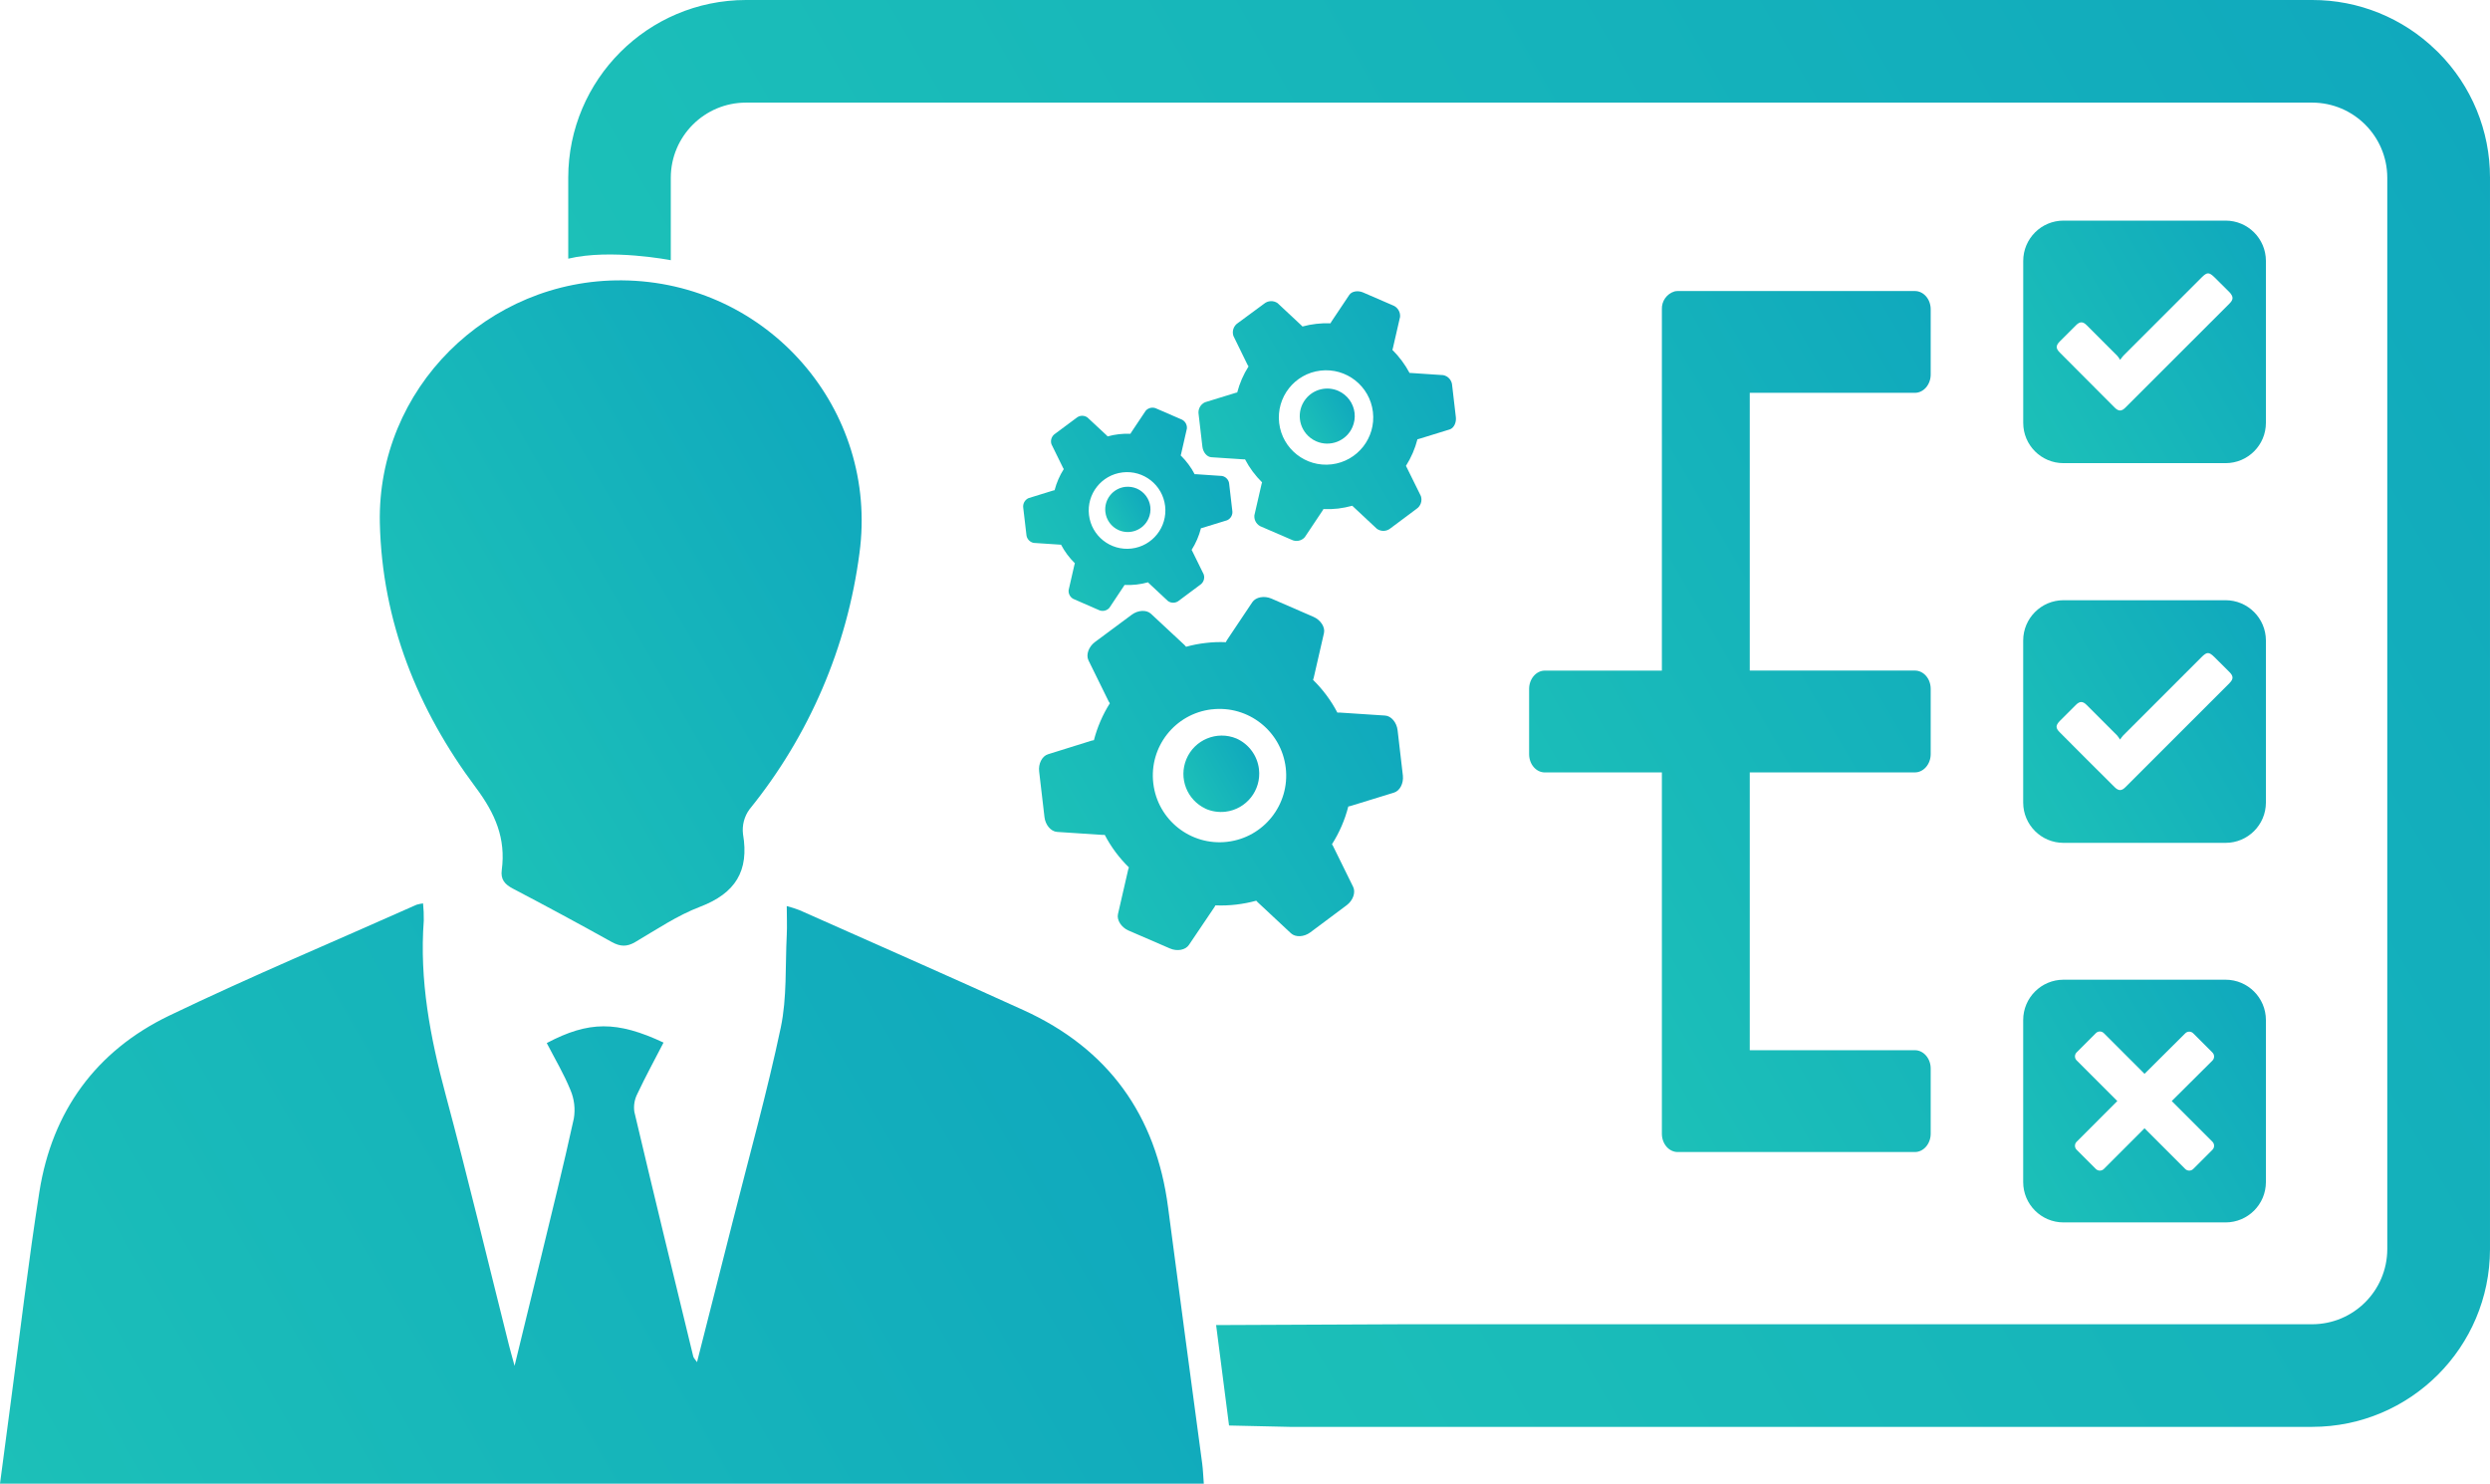 <?xml version="1.0" encoding="iso-8859-1"?>
<!-- Generator: Adobe Illustrator 22.0.0, SVG Export Plug-In . SVG Version: 6.00 Build 0)  -->
<svg version="1.1" id="&#x421;&#x43B;&#x43E;&#x439;_1"
	 xmlns="http://www.w3.org/2000/svg" xmlns:xlink="http://www.w3.org/1999/xlink" x="0px" y="0px" viewBox="0 0 512 305.088"
	 style="enable-background:new 0 0 512 305.088;" xml:space="preserve">
<title>212Ресурс 20</title>
<g id="&#x421;&#x43B;&#x43E;&#x439;_2_1_">
	<g id="&#x421;&#x43B;&#x43E;&#x439;_2-2">
		
			<linearGradient id="SVGID_1_" gradientUnits="userSpaceOnUse" x1="204.741" y1="98.003" x2="514.556" y2="276.874" gradientTransform="matrix(1 0 0 -1 0 308.028)">
			<stop  offset="0" style="stop-color:#1CC0B8"/>
			<stop  offset="1" style="stop-color:#10A9BD"/>
		</linearGradient>
		<path style="fill:url(#SVGID_1_);" d="M501.397,10.806c-0.161-0.161-0.323-0.323-0.498-0.477
			C494.093,3.692,484.958-0.016,475.451,0H153.385c-20.168,0.019-36.515,16.36-36.542,36.528V53.19
			c8.724-2.104,21.087,0.316,21.087,0.316V36.528c0.023-8.524,6.938-15.424,15.463-15.428h322.058
			c8.511,0.023,15.405,6.917,15.428,15.428v220.348c-0.023,8.511-6.917,15.405-15.428,15.428H288.489l-38.429,0.168l2.658,20.652
			l12.44,0.28h210.292c20.172-0.019,36.522-16.363,36.549-36.535V36.528C512.015,26.888,508.202,17.636,501.397,10.806z"/>
		
			<linearGradient id="SVGID_2_" gradientUnits="userSpaceOnUse" x1="219.674" y1="130.838" x2="282.446" y2="167.077" gradientTransform="matrix(1 0 0 -1 0 308.028)">
			<stop  offset="0" style="stop-color:#1CC0B8"/>
			<stop  offset="1" style="stop-color:#10A9BD"/>
		</linearGradient>
		<path style="fill:url(#SVGID_2_);" d="M215.496,155.097c-1.234,0.379-2.02,1.964-1.823,3.548l1.094,9.369
			c0.182,1.606,1.311,2.959,2.588,3.05l9.362,0.617c0.149,0.014,0.3,0.014,0.449,0c1.289,2.473,2.963,4.727,4.958,6.676
			c-0.057,0.146-0.104,0.296-0.14,0.449l-2.104,9.158c-0.281,1.241,0.701,2.714,2.104,3.352l8.59,3.717
			c1.466,0.638,3.198,0.33,3.899-0.736l5.238-7.763c0.077-0.126,0.14-0.252,0.21-0.365c1.43,0.061,2.863,0.007,4.285-0.161
			c1.388-0.163,2.762-0.43,4.109-0.799l0.273,0.295l6.865,6.409c0.94,0.87,2.693,0.764,3.969-0.182l7.51-5.61
			c1.276-0.968,1.865-2.609,1.304-3.759l-4.144-8.415c-0.056-0.123-0.127-0.238-0.21-0.344c1.523-2.394,2.656-5.014,3.359-7.763
			c0.148-0.018,0.293-0.051,0.435-0.098l8.955-2.756c1.234-0.372,2.006-1.942,1.83-3.506l-1.087-9.341
			c-0.189-1.578-1.304-2.931-2.581-3.001l-9.369-0.617c-0.145-0.01-0.29-0.01-0.435,0c-1.304-2.488-2.992-4.755-5-6.718
			c0.065-0.141,0.113-0.289,0.14-0.442l2.104-9.172c0.288-1.241-0.701-2.721-2.16-3.352l-8.646-3.752
			c-1.473-0.631-3.205-0.316-3.92,0.736l-5.217,7.798c-0.092,0.138-0.171,0.283-0.238,0.435c-1.369-0.063-2.742-0.012-4.102,0.154
			c-1.372,0.151-2.73,0.414-4.06,0.785c-0.103-0.138-0.221-0.265-0.351-0.379l-6.872-6.402c-0.933-0.87-2.686-0.764-3.969,0.203
			l-7.56,5.61c-1.283,0.961-1.879,2.609-1.325,3.759l4.137,8.415l0.259,0.421c-1.476,2.343-2.581,4.9-3.275,7.581
			c-0.161,0.023-0.32,0.056-0.477,0.098L215.496,155.097z M249.156,145.868c7.519-0.887,14.334,4.49,15.221,12.01
			c0.887,7.519-4.49,14.334-12.01,15.221c-7.519,0.887-14.334-4.49-15.221-12.01c-0.001-0.008-0.002-0.016-0.003-0.025
			c-0.887-7.508,4.481-14.313,11.988-15.2c0.01-0.001,0.021-0.002,0.031-0.004L249.156,145.868z"/>
		
			<linearGradient id="SVGID_3_" gradientUnits="userSpaceOnUse" x1="244.283" y1="144.958" x2="257.901" y2="152.826" gradientTransform="matrix(1 0 0 -1 0 308.028)">
			<stop  offset="0" style="stop-color:#1CC0B8"/>
			<stop  offset="1" style="stop-color:#10A9BD"/>
		</linearGradient>
		<path style="fill:url(#SVGID_3_);" d="M247.872,166.289c1.287,0.57,2.704,0.785,4.102,0.624c4.316-0.512,7.402-4.421,6.9-8.738
			c-0.321-2.771-2.077-5.169-4.621-6.311l0,0c-4.018-1.676-8.633,0.223-10.309,4.24c-1.625,3.895,0.107,8.379,3.928,10.171V166.289z
			"/>
		
			<linearGradient id="SVGID_4_" gradientUnits="userSpaceOnUse" x1="213.835" y1="192.89" x2="249.941" y2="213.738" gradientTransform="matrix(1 0 0 -1 0 308.028)">
			<stop  offset="0" style="stop-color:#1CC0B8"/>
			<stop  offset="1" style="stop-color:#10A9BD"/>
		</linearGradient>
		<path style="fill:url(#SVGID_4_);" d="M211.463,102.439c-0.777,0.37-1.208,1.216-1.052,2.062l0.631,5.379
			c0.039,0.855,0.65,1.575,1.487,1.753l5.386,0.358h0.252c0.746,1.419,1.709,2.713,2.854,3.836
			c-0.033,0.082-0.061,0.167-0.084,0.252l-1.206,5.273c-0.076,0.846,0.432,1.635,1.234,1.914l4.909,2.146
			c0.757,0.391,1.684,0.214,2.244-0.428l2.987-4.495c0.046-0.064,0.086-0.132,0.119-0.203c0.824,0.035,1.649,0.007,2.468-0.084
			c0.801-0.093,1.593-0.247,2.37-0.463c0.05,0.062,0.104,0.12,0.161,0.175l3.941,3.682c0.691,0.492,1.629,0.448,2.272-0.105
			l4.32-3.219c0.716-0.462,1.028-1.351,0.757-2.16l-2.377-4.839c-0.049-0.077-0.077-0.133-0.112-0.196
			c0.87-1.377,1.518-2.882,1.921-4.46c0.07,0,0.147-0.035,0.245-0.056l5.147-1.585c0.776-0.352,1.209-1.191,1.045-2.027
			l-0.624-5.358c-0.032-0.85-0.65-1.564-1.487-1.718l-5.365-0.365h-0.259c-0.747-1.429-1.715-2.73-2.868-3.857
			c0-0.084,0.063-0.175,0.077-0.266l1.199-5.273c0.071-0.848-0.439-1.638-1.241-1.921l-4.972-2.153
			c-0.757-0.393-1.683-0.222-2.251,0.414l-3.001,4.488c-0.054,0.082-0.101,0.169-0.14,0.259c-0.789-0.035-1.579-0.007-2.363,0.084
			c-0.79,0.086-1.571,0.239-2.335,0.456c-0.062-0.08-0.13-0.155-0.203-0.224l-3.948-3.675c-0.696-0.497-1.642-0.451-2.286,0.112
			l-4.348,3.233c-0.719,0.467-1.03,1.361-0.757,2.174l2.377,4.839c0.049,0.091,0.091,0.175,0.147,0.259
			c-0.849,1.343-1.485,2.81-1.886,4.348c-0.092,0.012-0.184,0.031-0.273,0.056L211.463,102.439z M230.832,97.138
			c4.324-0.505,8.238,2.592,8.743,6.915c0.505,4.324-2.592,8.238-6.915,8.743c-4.32,0.504-8.232-2.587-8.741-6.906
			c-0.513-4.319,2.572-8.236,6.891-8.749C230.817,97.14,230.824,97.139,230.832,97.138L230.832,97.138z"/>
		
			<linearGradient id="SVGID_5_" gradientUnits="userSpaceOnUse" x1="227.885" y1="200.964" x2="235.945" y2="205.618" gradientTransform="matrix(1 0 0 -1 0 308.028)">
			<stop  offset="0" style="stop-color:#1CC0B8"/>
			<stop  offset="1" style="stop-color:#10A9BD"/>
		</linearGradient>
		<path style="fill:url(#SVGID_5_);" d="M230.011,109.003c2.361,1.039,5.117-0.033,6.156-2.395c0.332-0.754,0.458-1.583,0.366-2.402
			c-0.196-1.637-1.237-3.05-2.742-3.724l0,0c-0.763-0.331-1.6-0.456-2.426-0.365c-2.557,0.307-4.381,2.628-4.075,5.186
			C227.485,106.929,228.518,108.333,230.011,109.003z"/>
		
			<linearGradient id="SVGID_6_" gradientUnits="userSpaceOnUse" x1="250.721" y1="209.666" x2="295.116" y2="235.299" gradientTransform="matrix(1 0 0 -1 0 308.028)">
			<stop  offset="0" style="stop-color:#1CC0B8"/>
			<stop  offset="1" style="stop-color:#10A9BD"/>
		</linearGradient>
		<path style="fill:url(#SVGID_6_);" d="M298.075,88.309c0.87-0.266,1.402-1.403,1.283-2.503l-0.764-6.564
			c-0.057-1.037-0.811-1.903-1.83-2.104l-6.62-0.442h-0.302c-0.937-1.753-2.13-3.355-3.541-4.755
			c0.043-0.099,0.076-0.203,0.098-0.309l1.487-6.473c0.091-1.051-0.536-2.033-1.529-2.391l-6.108-2.644
			c-1.059-0.442-2.293-0.238-2.805,0.519l-3.696,5.526c-0.063,0.098-0.117,0.201-0.161,0.309c-0.971-0.039-1.945-0.002-2.91,0.112
			c-0.967,0.105-1.924,0.288-2.861,0.547c-0.079-0.096-0.166-0.185-0.259-0.266l-4.853-4.537c-0.858-0.596-2.01-0.538-2.805,0.14
			l-5.344,3.934c-0.884,0.57-1.271,1.666-0.94,2.665l2.924,5.975c0.056,0.105,0.126,0.196,0.189,0.295
			c-1.049,1.652-1.834,3.457-2.328,5.351c-0.112,0.02-0.222,0.048-0.33,0.084l-6.311,1.942c-0.95,0.447-1.479,1.478-1.29,2.51
			l0.771,6.62c0.133,1.143,0.919,2.104,1.83,2.167l6.62,0.435c0.105,0.01,0.211,0.01,0.316,0c0.916,1.75,2.099,3.347,3.506,4.733
			c-0.045,0.098-0.078,0.202-0.098,0.309l-1.487,6.473c-0.099,1.052,0.536,2.035,1.536,2.377l6.073,2.623
			c0.925,0.488,2.064,0.28,2.756-0.505l3.689-5.526c0.054-0.083,0.1-0.169,0.14-0.259c1.016,0.045,2.033,0.01,3.043-0.105
			c0.978-0.124,1.945-0.316,2.896-0.575c0.059,0.078,0.13,0.147,0.21,0.203l4.853,4.537c0.851,0.606,2.005,0.56,2.805-0.112
			l5.315-3.969c0.869-0.572,1.249-1.655,0.926-2.644l-2.945-5.968c-0.039-0.085-0.083-0.167-0.133-0.245
			c1.071-1.691,1.871-3.539,2.37-5.477c0.099-0.029,0.2-0.053,0.302-0.07L298.075,88.309z M273.812,95.483
			c-5.323,0.634-10.151-3.167-10.785-8.49c-0.634-5.323,3.167-10.151,8.49-10.785c5.323-0.634,10.151,3.167,10.785,8.49
			c0.001,0.007,0.002,0.014,0.002,0.021C282.93,90.036,279.128,94.854,273.812,95.483z"/>
		
			<linearGradient id="SVGID_7_" gradientUnits="userSpaceOnUse" x1="268.012" y1="219.64" x2="277.809" y2="225.296" gradientTransform="matrix(1 0 0 -1 0 308.028)">
			<stop  offset="0" style="stop-color:#1CC0B8"/>
			<stop  offset="1" style="stop-color:#10A9BD"/>
		</linearGradient>
		<path style="fill:url(#SVGID_7_);" d="M275.207,80.385L275.207,80.385c-2.36-1.047-5.13-0.363-6.732,1.662
			c-1.939,2.456-1.52,6.019,0.936,7.958c0.371,0.293,0.777,0.538,1.209,0.73c2.858,1.264,6.2-0.028,7.465-2.886
			c0.409-0.925,0.563-1.944,0.445-2.949C278.294,82.916,277.032,81.201,275.207,80.385z"/>
		
			<linearGradient id="SVGID_8_" gradientUnits="userSpaceOnUse" x1="311.44" y1="126.206" x2="427.29" y2="193.094" gradientTransform="matrix(1 0 0 -1 0 308.028)">
			<stop  offset="0" style="stop-color:#1CC0B8"/>
			<stop  offset="1" style="stop-color:#10A9BD"/>
		</linearGradient>
		<path style="fill:url(#SVGID_8_);" d="M393.74,80.778c1.788,0,3.254-1.69,3.254-3.766V63.611c0-2.104-1.466-3.766-3.254-3.766
			h-48.765c-0.222,0.001-0.443,0.027-0.659,0.077c-1.605,0.494-2.672,2.011-2.595,3.689v74.284h-24.053
			c-1.795,0-3.247,1.697-3.247,3.766v13.408c0,2.104,1.452,3.766,3.247,3.766h24.053v74.284c0,2.104,1.466,3.773,3.254,3.773h48.765
			c1.788,0,3.254-1.697,3.254-3.773v-13.401c0-2.069-1.466-3.766-3.254-3.766h-33.948v-57.124h33.948
			c1.788,0,3.254-1.69,3.254-3.766v-13.408c0-2.104-1.466-3.766-3.254-3.766h-33.948v-57.11H393.74z"/>
		
			<linearGradient id="SVGID_9_" gradientUnits="userSpaceOnUse" x1="14.413" y1="-22.024" x2="223.016" y2="98.413" gradientTransform="matrix(1 0 0 -1 0 308.028)">
			<stop  offset="0" style="stop-color:#1CC0B8"/>
			<stop  offset="1" style="stop-color:#10A9BD"/>
		</linearGradient>
		<path style="fill:url(#SVGID_9_);" d="M0,305.088c0.764-5.799,1.487-11.332,2.23-16.872c1.928-14.39,3.611-28.822,5.87-43.162
			c2.616-16.564,11.655-28.976,26.711-36.22c16.732-8.043,33.913-15.238,50.848-22.798c0.436-0.128,0.881-0.219,1.332-0.273
			c0.117,1.177,0.166,2.359,0.147,3.541c-0.919,12.237,1.325,24.018,4.488,35.764c4.586,17.083,8.696,34.305,13.008,51.465
			c0.28,1.122,0.603,2.237,1.171,4.32c1.964-8.05,3.717-15.175,5.435-22.307c2.293-9.509,4.67-19.004,6.753-28.555
			c0.331-1.981,0.087-4.015-0.701-5.862c-1.353-3.324-3.219-6.445-4.867-9.649c8.632-4.558,14.439-4.579,24.011-0.098
			c-1.809,3.506-3.696,6.963-5.372,10.519c-0.592,1.141-0.813,2.438-0.631,3.71c3.969,16.83,8.05,33.555,12.118,50.329
			c0.07,0.288,0.344,0.526,0.771,1.15c2.546-10.042,5.021-19.754,7.475-29.453c3.31-13.106,6.963-26.143,9.747-39.361
			c1.29-6.15,0.905-12.623,1.227-19.004c0.098-1.851,0-3.717,0-5.961c0.881,0.233,1.749,0.511,2.602,0.834
			c15.364,6.837,30.764,13.59,46.065,20.561c17.468,7.938,27.286,21.606,29.747,40.589c2.286,17.531,4.67,35.112,7.013,52.664
			c0.168,1.29,0.21,2.595,0.33,4.13H0z"/>
		
			<linearGradient id="SVGID_10_" gradientUnits="userSpaceOnUse" x1="84.416" y1="160.025" x2="177.424" y2="213.717" gradientTransform="matrix(1 0 0 -1 0 308.028)">
			<stop  offset="0" style="stop-color:#1CC0B8"/>
			<stop  offset="1" style="stop-color:#10A9BD"/>
		</linearGradient>
		<path style="fill:url(#SVGID_10_);" d="M127.916,57.65c29.944,0.259,52.811,26.542,48.807,56.1
			c-2.516,19.309-10.343,37.54-22.608,52.664c-1.073,1.464-1.552,3.281-1.339,5.084c1.311,7.623-1.592,12.202-8.822,14.958
			c-4.677,1.781-8.955,4.677-13.324,7.251c-1.746,1.031-3.1,0.947-4.832,0c-6.718-3.74-13.497-7.401-20.336-10.982
			c-1.662-0.877-2.553-1.872-2.286-3.829c0.863-6.508-1.339-11.613-5.379-17.012c-11.963-16.003-19.235-34.151-19.691-54.333
			C77.524,79.943,100.279,57.405,127.916,57.65z"/>
		
			<linearGradient id="SVGID_11_" gradientUnits="userSpaceOnUse" x1="414.084" y1="222.202" x2="467.854" y2="253.251" gradientTransform="matrix(1 0 0 -1 0 308.028)">
			<stop  offset="0" style="stop-color:#1CC0B8"/>
			<stop  offset="1" style="stop-color:#10A9BD"/>
		</linearGradient>
		<path style="fill:url(#SVGID_11_);" d="M457.639,45.364h-33.338c-4.57,0.004-8.274,3.705-8.282,8.275v33.317
			c0,4.574,3.708,8.282,8.282,8.282h33.338c4.572-0.004,8.278-3.709,8.282-8.282V53.639
			C465.913,49.069,462.208,45.368,457.639,45.364z M458.438,62.412c-7.129,7.139-14.266,14.273-21.409,21.402
			c-0.792,0.799-1.402,0.792-2.202,0c-3.773-3.773-7.529-7.541-11.269-11.304c-0.877-0.877-0.87-1.438,0-2.321
			c1.108-1.115,2.223-2.23,3.338-3.331c0.771-0.764,1.402-0.764,2.16,0c2.094,2.09,4.198,4.194,6.311,6.311
			c0.218,0.258,0.412,0.535,0.582,0.827c0.323-0.414,0.47-0.659,0.666-0.856l16.08-16.08c1.136-1.136,1.536-1.129,2.693,0
			l3.072,3.057C459.259,61.009,459.266,61.584,458.438,62.412z"/>
		
			<linearGradient id="SVGID_12_" gradientUnits="userSpaceOnUse" x1="414.075" y1="144.132" x2="467.856" y2="175.184" gradientTransform="matrix(1 0 0 -1 0 308.028)">
			<stop  offset="0" style="stop-color:#1CC0B8"/>
			<stop  offset="1" style="stop-color:#10A9BD"/>
		</linearGradient>
		<path style="fill:url(#SVGID_12_);" d="M457.632,123.421h-33.338c-4.571,0.008-8.274,3.711-8.282,8.282v33.338
			c0.008,4.57,3.712,8.271,8.282,8.275h33.338c4.572,0,8.281-3.702,8.289-8.275v-33.345
			C465.909,127.125,462.202,123.425,457.632,123.421z M458.438,140.468c-7.129,7.139-14.266,14.273-21.409,21.402
			c-0.792,0.792-1.402,0.785-2.202,0c-3.773-3.74-7.538-7.503-11.297-11.29c-0.877-0.87-0.87-1.402,0-2.321l3.338-3.331
			c0.771-0.764,1.403-0.757,2.16,0c2.094,2.094,4.198,4.198,6.311,6.311c0.216,0.262,0.41,0.541,0.582,0.835
			c0.323-0.414,0.47-0.659,0.666-0.856l16.08-16.08c1.136-1.136,1.536-1.129,2.693,0l3.071,3.064
			c0.827,0.835,0.834,1.431,0.007,2.258L458.438,140.468z"/>
		
			<linearGradient id="SVGID_13_" gradientUnits="userSpaceOnUse" x1="414.074" y1="66.09" x2="467.859" y2="97.145" gradientTransform="matrix(1 0 0 -1 0 308.028)">
			<stop  offset="0" style="stop-color:#1CC0B8"/>
			<stop  offset="1" style="stop-color:#10A9BD"/>
		</linearGradient>
		<path style="fill:url(#SVGID_13_);" d="M457.632,201.456h-33.338c-4.571,0.008-8.274,3.711-8.282,8.282v33.338
			c0.004,4.573,3.708,8.281,8.282,8.289h33.338c4.576-0.004,8.285-3.713,8.289-8.289v-33.338
			C465.913,205.165,462.205,201.46,457.632,201.456z M454.932,234.78c0.447,0.456,0.447,1.185,0,1.641l-3.955,3.955
			c-0.456,0.447-1.185,0.447-1.641,0l-8.373-8.373l-8.366,8.373c-0.456,0.447-1.185,0.447-1.641,0l-3.955-3.955
			c-0.453-0.451-0.455-1.183-0.005-1.636c0.001-0.002,0.003-0.003,0.005-0.005l8.366-8.373l-8.366-8.366
			c-0.453-0.451-0.455-1.183-0.005-1.636c0.001-0.002,0.003-0.003,0.005-0.005l3.955-3.955c0.451-0.453,1.183-0.455,1.636-0.005
			c0.002,0.002,0.003,0.003,0.005,0.005l8.366,8.366l8.373-8.331c0.451-0.453,1.183-0.455,1.636-0.005
			c0.002,0.002,0.003,0.003,0.005,0.005l3.955,3.955c0.447,0.456,0.447,1.185,0,1.641l-8.373,8.331L454.932,234.78z"/>
	</g>
</g>
</svg>
